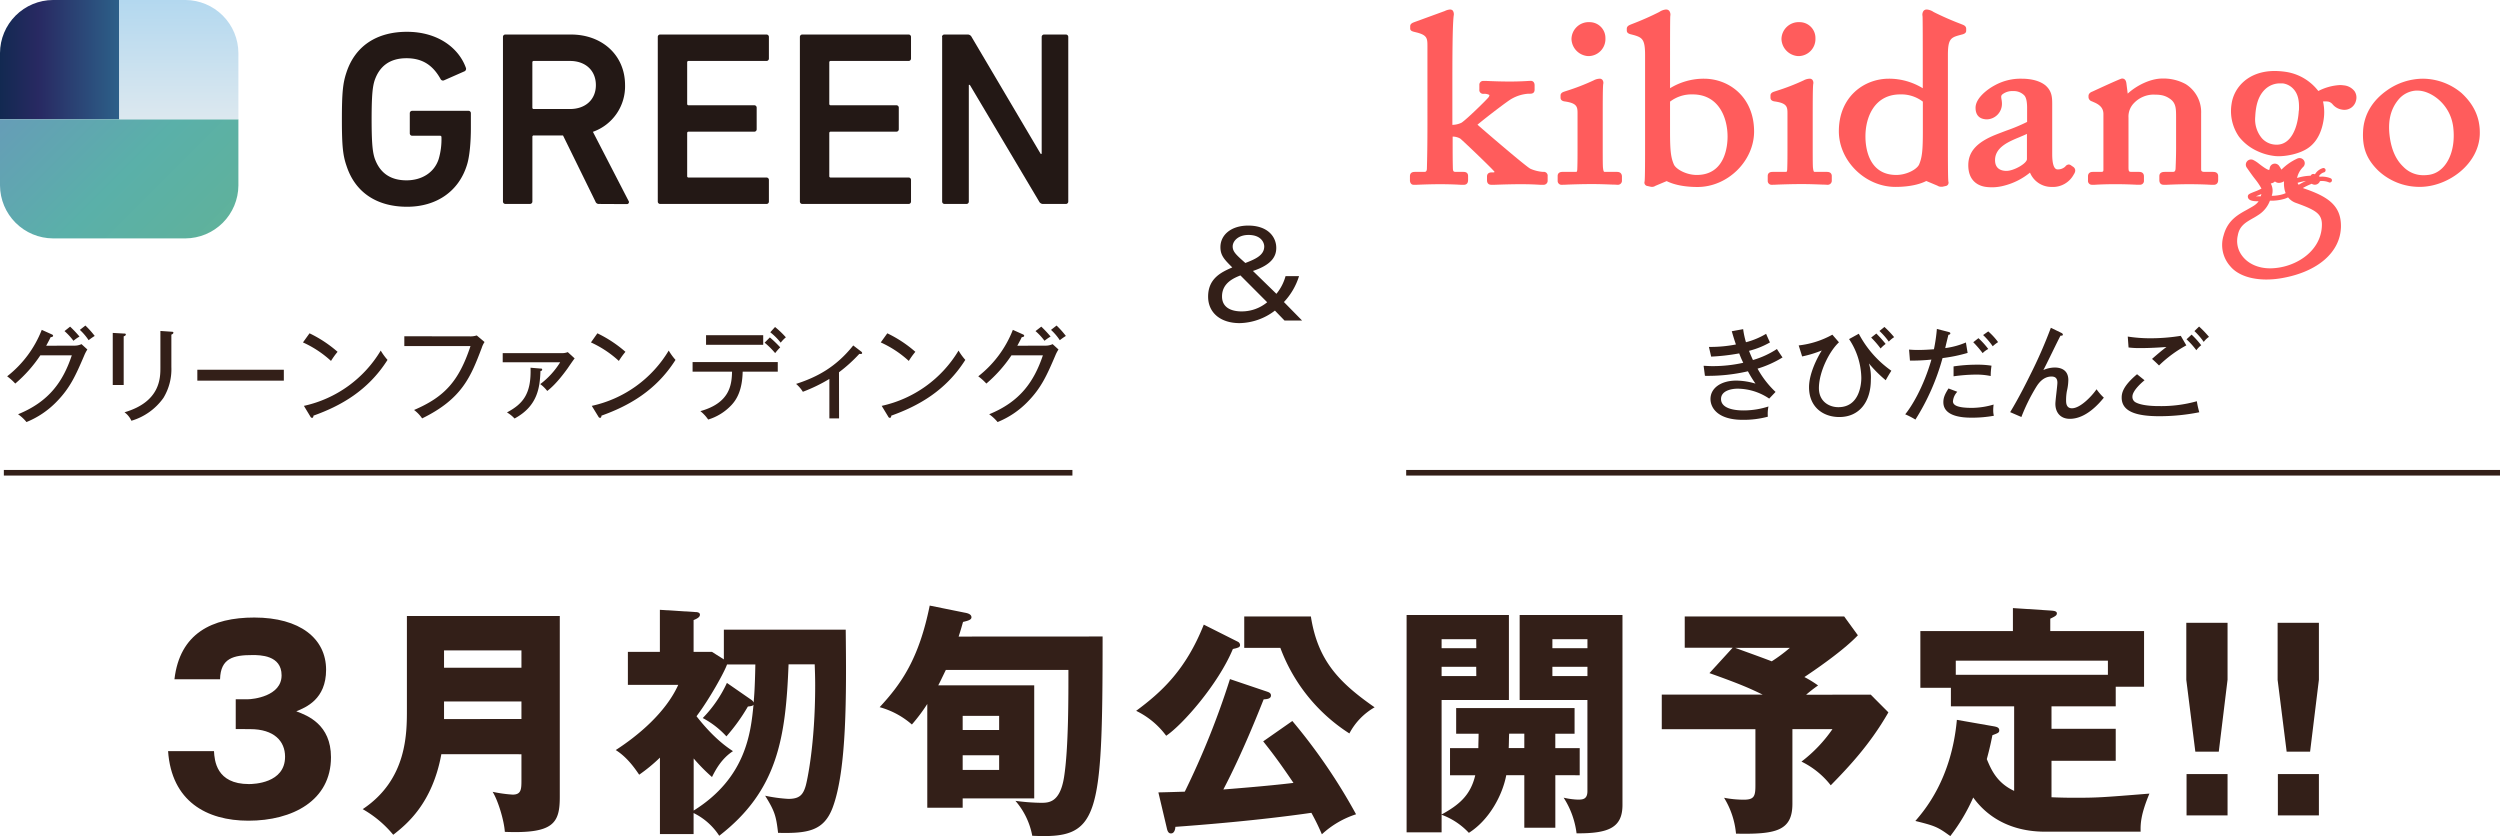 <svg xmlns="http://www.w3.org/2000/svg" xmlns:xlink="http://www.w3.org/1999/xlink" viewBox="0 0 891.37 298.1"><defs><style>.cls-1,.cls-3{fill:none;}.cls-2{fill:#331f18;}.cls-3{stroke:#331f18;stroke-miterlimit:10;stroke-width:2px;}.cls-4{fill:#ff5c5c;}.cls-5{fill:#231815;}.cls-6{clip-path:url(#clip-path);}.cls-7{fill:url(#名称未設定グラデーション_4);}.cls-8{fill:url(#名称未設定グラデーション_2);}.cls-9{fill:url(#名称未設定グラデーション_3);}</style><clipPath id="clip-path"><path class="cls-1" d="M66.14,85H18.9A19,19,0,0,1,0,66.14V18.9A19,19,0,0,1,18.9,0H66.14A19,19,0,0,1,85,18.9V66.14A19,19,0,0,1,66.14,85Z"/></clipPath><linearGradient id="名称未設定グラデーション_4" x1="1844.57" y1="13735.73" x2="1887.09" y2="13735.73" gradientTransform="matrix(1, 0, 0, -1, -1844.57, 13756.99)" gradientUnits="userSpaceOnUse"><stop offset="0" stop-color="#122951"/><stop offset="0.32" stop-color="#282962"/><stop offset="1" stop-color="#2d6089"/></linearGradient><linearGradient id="名称未設定グラデーション_2" x1="1855.2" y1="13725.1" x2="1918.98" y2="13661.32" gradientTransform="matrix(1, 0, 0, -1, -1844.57, 13756.99)" gradientUnits="userSpaceOnUse"><stop offset="0" stop-color="#669db7"/><stop offset="0.5" stop-color="#5ab0a9"/><stop offset="1" stop-color="#60b299"/></linearGradient><linearGradient id="名称未設定グラデーション_3" x1="1908.35" y1="13756.99" x2="1908.35" y2="13714.47" gradientTransform="matrix(1, 0, 0, -1, -1844.57, 13756.99)" gradientUnits="userSpaceOnUse"><stop offset="0" stop-color="#b3d8ef"/><stop offset="1" stop-color="#dce8ef"/></linearGradient></defs><g id="レイヤー_2" data-name="レイヤー 2"><g id="レイヤー_1-2" data-name="レイヤー 1"><path class="cls-2" d="M84.05,259.94V249.32H88.4c1.66,0,12-1,12-8.53,0-7.23-7.75-7.23-10.36-7.23-6.71,0-11.41,1.05-11.58,8.62H62.2c1.91-16.37,13.41-22,28.47-22,16.28,0,25.6,7.49,25.6,18.63,0,10.54-7.23,13.41-10.63,14.81,4,1.48,12.37,4.7,12.37,16.36,0,15.5-13.76,22.64-29.43,22.64-15,0-27.43-7-28.65-24.81H76.3c.18,3.31.79,11.75,12.45,11.75,1.66,0,12.89-.26,12.89-9.75,0-5.57-3.92-9.84-12.45-9.84Z"/><path class="cls-2" d="M157.36,268.91c-3.22,17.59-12.37,25-17.15,28.73a39.34,39.34,0,0,0-10.89-9.14c15.94-10.62,15.76-27.17,15.76-35.87v-33h54.51v64.52c0,9.4-2.27,13.14-19.59,12.45-.27-4.1-2.44-11.23-4.36-14.28a49.32,49.32,0,0,0,7.14,1c3,0,3.14-1.83,3.14-5v-9.4Zm28.56-30.82v-6.18h-27.6v6.18Zm0,18.28V250.1h-27.6v6.27Z"/><path class="cls-2" d="M247.3,297.38h-12V270.13a59,59,0,0,1-7.4,6.09c-1.65-2.43-4.35-6.27-8.36-8.79,7.75-5,17.76-13.23,22.29-23.25H223.87V232.43h11.41v-15l12.54.79c.61,0,1.74.08,1.74.95s-1,1.4-2.26,1.92v11.32h6.53l4.26,2.7V224.51h43.45c.26,23,.43,50-4.7,63.55-3.14,8.19-8.8,9.15-19.42,8.89-.7-6.1-1.22-7.75-4.61-13.24a53.86,53.86,0,0,0,8.27,1.13c3.83,0,5.22-1.3,6.18-4.61.43-1.4,3.39-14.54,3.39-35.79,0-3.13-.08-5.05-.17-7.57h-9.32c-1,26-3.83,45-24.72,61.12a22.84,22.84,0,0,0-9.14-8.1Zm20.54-47.89a2.19,2.19,0,0,1,.87,1c.18-2.18.44-4.87.61-13.58h-10.1c-.87,2.61-6.27,12.36-10.88,18.46,6.09,7.83,11,11.14,13,12.45-4,2.61-6.09,6.44-7.48,9.23a64.91,64.91,0,0,1-6.53-6.62V289c18.72-11.67,20.37-27.86,21.33-37.7-.35.44-1.14.52-2,.61A66.27,66.27,0,0,1,259,262.55a31.1,31.1,0,0,0-8.44-6.53,44.51,44.51,0,0,0,8.62-12.53Z"/><path class="cls-2" d="M393.13,226.94c0,65.91-1.39,72.18-25.08,71.05a26.34,26.34,0,0,0-6-12.45,74.58,74.58,0,0,0,9.05.7c2.79,0,6.79,0,8.27-9.06,1.66-10.36,1.57-29.51,1.57-38.31H337.23c-1.65,3.4-2.17,4.53-2.7,5.49h34.22v40.31H343.24V288H330.62V251a61.76,61.76,0,0,1-5.49,7.32,29.21,29.21,0,0,0-11.49-6.18c7.75-8.36,14-17.24,17.85-36.22l12.45,2.52c1,.17,2.43.52,2.43,1.66,0,.87-1.13,1.21-3,1.65-.44,1.48-.61,2.26-1.57,5.22Zm-49.89,33.35h13v-5.05h-13Zm13,9h-13v5.23h13Z"/><path class="cls-2" d="M441.45,228.86a1.37,1.37,0,0,1,.69,1.13c0,.7-.6.87-1,1-.7.26-1.13.26-1.57.43-5.22,12.54-18,27.08-23.77,30.91a29.06,29.06,0,0,0-10.71-8.88c9.06-6.71,17.68-14.54,24.12-30.74Zm19.33,28.21a202.86,202.86,0,0,1,22.72,33.26,32.68,32.68,0,0,0-12.19,7.14,79,79,0,0,0-3.74-7.66c-19.33,2.78-39.53,4.35-48.5,5,0,.61-.26,2.35-1.56,2.35-.79,0-1.22-.61-1.49-1.92l-3-12.71c4.27-.09,6.27-.17,9.41-.26a289.07,289.07,0,0,0,16.11-40.14l13.4,4.53c.44.17,1.22.44,1.22,1.31,0,1.3-1.74,1.3-2.61,1.39-1.74,4.35-7.49,19-14.37,32.13,2.18-.18,15.85-1.22,25-2.35-5-7.4-7.75-11-10.79-14.81Zm6.61-37.27c2.44,15.59,9.84,23.42,22.73,32.39a23.09,23.09,0,0,0-9,9.32A61.64,61.64,0,0,1,456.51,231H443.63V219.8Z"/><path class="cls-2" d="M554.55,276.4v18.72H543.49V276.4h-6.44c-1.31,7-6,15.93-13.33,20.55A25.15,25.15,0,0,0,514,290.5v6.27H501.52V219.28H538v30.3H514v40.83c6.1-3.39,10.28-6.7,12-14h-9v-9.67h10.1c0-1.56.09-3.48.09-5.13h-8v-9.15h42.22v9.15h-6.87v5.13h8.7v9.67Zm-28.21-48.5H514v3.22h12.37Zm0,9.84H514v3.31h12.37Zm17.15,23.86h-5.4c-.09,1-.09,4.35-.17,5.13h5.57Zm18.63,35.52a30.35,30.35,0,0,0-4.61-12.71,26.07,26.07,0,0,0,5,.69c1.65,0,3.48,0,3.48-3V249.58H541.83v-30.3h36.66V287C578.49,295.12,573.53,297.21,562.12,297.12ZM566,227.9H553.5v3.22H566Zm0,9.84H553.5v3.31H566Z"/><path class="cls-2" d="M667,247.67,673.3,254c-6.53,11.41-14.1,19.42-20.55,26a29.69,29.69,0,0,0-10.44-8.45,50.72,50.72,0,0,0,11.05-11.58H639.08v26.64c0,9.76-6.09,10.89-20.11,10.63a29.55,29.55,0,0,0-4.26-12.8,37,37,0,0,0,7,.69c3.74,0,4.18-1.21,4.18-5.13v-20H592.5V247.67h36c-4.18-2-7.22-3.49-19-7.67l8.27-9.05H600.69V219.8h56.85l4.88,6.71c-4.44,4.7-12.8,10.71-19.07,14.89a38.05,38.05,0,0,1,4.88,3,51.11,51.11,0,0,0-4.27,3.31ZM618.71,231c1.57.61,8.36,3,13,4.79a56.56,56.56,0,0,0,6.45-4.79Z"/><path class="cls-2" d="M731.46,259.85h22.9v11.41h-22.9v13c2.18.09,4.7.18,8.1.18,8.18,0,9.57-.09,26.81-1.48-3,7.22-3.22,10.53-3.13,13.58h-34c-15.94,0-23.16-8.71-25.69-12.19a66.11,66.11,0,0,1-8.18,13.76c-4.53-3.31-5.49-3.66-12.45-5.4,3.22-3.75,12.88-14.89,14.8-36.05L711.09,259c.78.18,1.74.35,1.74,1.4,0,.87-.53,1-2.44,1.74-.44,2.17-.87,4.35-2,8.53,1.56,3.74,3.57,8.45,9.75,11.32V251.84H695.59v-6.61H684.7V225h33v-8.19l13.32.87c1.22.09,2.35.18,2.35,1,0,.7-.43,1-2.35,1.91V225h33.44v19.85h-10.1v7h-22.9Zm20.11-19.24v-5.05H697.33v5.05Z"/><path class="cls-2" d="M794.23,222.07v20.28L791.1,268h-8.36l-3.22-25.6V222.07ZM779.61,276h14.62v14.72H779.61Z"/><path class="cls-2" d="M826.8,222.07v20.28L823.66,268H815.3l-3.22-25.6V222.07ZM812.17,276H826.8v14.72H812.17Z"/><path class="cls-2" d="M26.61,123.24a5.78,5.78,0,0,0,2.45-.54l2.09,1.91A13.25,13.25,0,0,0,30,126.82c-3,7-5,11.5-9.85,16.44a31.28,31.28,0,0,1-10.71,7.22,14.67,14.67,0,0,0-3-2.78c11.08-4.51,16.05-11.69,19.16-21H14.38a48.34,48.34,0,0,1-8.94,10.06,19.79,19.79,0,0,0-2.89-2.59,39,39,0,0,0,12.34-16.56l3.53,1.59c.18.07.51.21.51.54s-.54.47-.87.47c-.36.76-.58,1.19-1.59,3.06ZM25,116.46A40.16,40.16,0,0,1,28.34,120a15.07,15.07,0,0,0-2.16,1.51A22.12,22.12,0,0,0,23,118.05Zm5.45-.39a32.6,32.6,0,0,1,3.32,3.71,20.11,20.11,0,0,0-2.17,1.52,19.61,19.61,0,0,0-3.13-3.68Z"/><path class="cls-2" d="M44.1,118.92c.43,0,.76,0,.76.36s-.51.57-.76.65v17.35H40.2V118.7Zm17-.65c.57,0,.72.14.72.32,0,.47-.51.61-.72.72v11.55a19.72,19.72,0,0,1-2.82,11,21.43,21.43,0,0,1-11.43,8.16A7.62,7.62,0,0,0,44.39,147c12.8-3.75,12.8-12.27,12.8-16V118Z"/><path class="cls-2" d="M101.2,131.83v3.89H70.36v-3.89Z"/><path class="cls-2" d="M110.36,118.84a44.13,44.13,0,0,1,10,6.6,27.57,27.57,0,0,0-2.34,3.25,37.69,37.69,0,0,0-10-6.6Zm-2,25.87A42.53,42.53,0,0,0,135.75,125a21,21,0,0,0,2.42,3.32c-7,11.07-16.88,16.48-26.41,19.88,0,.39-.14.79-.5.79a.74.74,0,0,1-.58-.43Z"/><path class="cls-2" d="M167.49,119.93a7.23,7.23,0,0,0,2.49-.33l2.78,2.35a8.36,8.36,0,0,0-1,2.09c-3.9,10.28-7,18.18-21.25,25.14a12.35,12.35,0,0,0-2.88-3c10.82-4.65,15.94-10.17,20.13-22.8h-23.6v-3.49Z"/><path class="cls-2" d="M200.38,125.91a5.39,5.39,0,0,0,2.06-.36l2.45,2.24c-.43.5-2.13,3-2.49,3.53-3.71,5.16-6.09,7.15-7.28,8.08a12.57,12.57,0,0,0-2.49-2.45,28.47,28.47,0,0,0,7.1-7.79H179.24v-3.25Zm-7.75,5.49c.39,0,.68,0,.68.39s-.32.44-.61.51c-.22,5.63-.87,12.44-9.24,16.92a11.64,11.64,0,0,0-2.7-2.17c5.59-3,8.73-6.49,8.4-15.94Z"/><path class="cls-2" d="M213,118.84a44.16,44.16,0,0,1,10,6.6,27.18,27.18,0,0,0-2.35,3.25,37.86,37.86,0,0,0-9.95-6.6Zm-2,25.87A42.52,42.52,0,0,0,238.43,125a21.63,21.63,0,0,0,2.42,3.32c-7,11.07-16.88,16.48-26.4,19.88,0,.39-.15.79-.51.79a.74.74,0,0,1-.58-.43Z"/><path class="cls-2" d="M246.94,132.51v-3.42h30.37v3.42H264.8c-.15,6.71-2.17,10-4.08,12a18.9,18.9,0,0,1-8.22,5.08,13.94,13.94,0,0,0-2.78-3c10.46-2.92,11.18-9.3,11.29-14.07Zm25.18-13v3.43H251.74v-3.43Zm2.38.8a42.4,42.4,0,0,1,3.68,3.53,21.21,21.21,0,0,0-1.8,2.06,27.14,27.14,0,0,0-3.76-3.72Zm1.84-3.72a32.28,32.28,0,0,1,3.86,3.68,11.65,11.65,0,0,0-1.84,1.91,22.41,22.41,0,0,0-3.72-3.71Z"/><path class="cls-2" d="M299.17,149.18h-3.46V135.11a57.83,57.83,0,0,1-9.45,4.58,12,12,0,0,0-2.42-2.81c7.72-2.49,14.32-6.13,20.38-13.71l2.92,2.24a.6.6,0,0,1,.25.47c0,.32-.39.39-1,.29a53.08,53.08,0,0,1-7.25,6.56Z"/><path class="cls-2" d="M316.37,118.84a43.94,43.94,0,0,1,10,6.6,26.39,26.39,0,0,0-2.34,3.25,37.85,37.85,0,0,0-10-6.6Zm-2,25.87A42.55,42.55,0,0,0,341.77,125a21,21,0,0,0,2.41,3.32c-7,11.07-16.88,16.48-26.4,19.88,0,.39-.15.79-.51.79a.71.71,0,0,1-.57-.43Z"/><path class="cls-2" d="M372.86,123.24a5.78,5.78,0,0,0,2.45-.54l2.09,1.91a12.54,12.54,0,0,0-1.15,2.21c-3,7-5,11.5-9.85,16.44a31.28,31.28,0,0,1-10.71,7.22,15.23,15.23,0,0,0-3-2.78c11.07-4.51,16-11.69,19.15-21H360.63a48.7,48.7,0,0,1-8.95,10.06,20.31,20.31,0,0,0-2.88-2.59,38.94,38.94,0,0,0,12.33-16.56l3.54,1.59c.18.07.5.21.5.54s-.54.47-.86.47c-.36.76-.58,1.19-1.59,3.06Zm-1.59-6.78a41.72,41.72,0,0,1,3.32,3.54,15.08,15.08,0,0,0-2.17,1.51,21.64,21.64,0,0,0-3.21-3.46Zm5.45-.39a31.49,31.49,0,0,1,3.31,3.71,20.41,20.41,0,0,0-2.16,1.52,19.39,19.39,0,0,0-3.14-3.68Z"/><path class="cls-2" d="M621.52,117.36a29.79,29.79,0,0,0,1,4.66,27.33,27.33,0,0,0,7.18-3c.47,1.08.54,1.26,1.37,3.07a29.49,29.49,0,0,1-7.46,3c.54,1.4,1,2.41,1.4,3.28a31.84,31.84,0,0,0,8.55-3.93c.4.65,1.3,2,2,3a37.58,37.58,0,0,1-8.91,4,33.67,33.67,0,0,0,6.42,8.3l-2.27,2.38a20.32,20.32,0,0,0-11.26-3.54c-2.27,0-5.91.76-5.91,3.68,0,3.14,4.07,4.08,8,4.08a28.86,28.86,0,0,0,8.91-1.41,13,13,0,0,0-.22,3.64,33.22,33.22,0,0,1-8.91,1.12c-9.27,0-11.54-4.54-11.54-7.43,0-3.82,3.64-6.56,9.24-6.56a24.59,24.59,0,0,1,6.81,1.08,39.71,39.71,0,0,1-2.7-4.4A63.12,63.12,0,0,1,607.89,134l-.47-3.57c.72,0,1.73.11,3.13.11a49.65,49.65,0,0,0,11-1.19,35.26,35.26,0,0,1-1.44-3.35,74.21,74.21,0,0,1-10,1.15l-.8-3.46a47.11,47.11,0,0,0,9.63-.87c-.75-2.16-1.11-3.46-1.48-4.72Z"/><path class="cls-2" d="M655.68,122.05c-3.4,3.11-7.15,10.57-7.15,16.34,0,4.77,3.65,6.79,6.93,6.79,7.75,0,8.19-8.66,8.19-10.43a25.54,25.54,0,0,0-4.37-13.85l3.47-1.91a37.42,37.42,0,0,0,11.61,13.2c-.47.72-1.55,2.49-2,3.39a45.07,45.07,0,0,1-6-6,17.07,17.07,0,0,1,.69,5.8c0,7.76-4,13.31-11.26,13.31-5.62,0-10.78-3.42-10.78-10.64,0-4.51,2.56-9.92,4.54-13.09a40.79,40.79,0,0,1-7,2.13l-1.23-3.93a32.05,32.05,0,0,0,12-3.83ZM669,118.92a41.87,41.87,0,0,1,3.32,3.71,12.43,12.43,0,0,0-1.8,1.62,32.27,32.27,0,0,0-3.36-3.89Zm2.89-2.35a33.7,33.7,0,0,1,3.46,3.64,10.28,10.28,0,0,0-1.91,1.59,24.75,24.75,0,0,0-3.32-3.79Z"/><path class="cls-2" d="M694.7,118.34c.47.11.69.29.69.5,0,.44-.51.51-.69.54-.18.73-1,4-1.12,4.73a27.85,27.85,0,0,0,7.36-2l.61,3.72a55.29,55.29,0,0,1-8.94,1.84,81.14,81.14,0,0,1-9.67,21.93,28.89,28.89,0,0,0-3.64-1.88c2.16-2.63,6.45-9.45,9.34-19.51a66.85,66.85,0,0,1-7.65.36l-.32-3.93c.86.07,1.8.14,3.21.14,2.42,0,4.51-.18,5.66-.25a59.58,59.58,0,0,0,1.05-7.25Zm3.17,21.35a5.66,5.66,0,0,0-1.55,3.39c0,1.45,1.7,2.35,6.82,2.35a28,28,0,0,0,7.68-1.19,14.91,14.91,0,0,0-.14,2,8.36,8.36,0,0,0,.22,2,43.19,43.19,0,0,1-7.69.68c-2.34,0-10.31,0-10.31-5.52,0-1.58.54-2.88,1.84-4.9Zm-1.33-9.05a55.77,55.77,0,0,1,8.26-.61,30.89,30.89,0,0,1,5.27.36,23.54,23.54,0,0,0-.29,3.68,25,25,0,0,0-5.38-.51,61.33,61.33,0,0,0-7.86.61Zm8.87-10.07a28.37,28.37,0,0,1,3.5,3.86,7.84,7.84,0,0,0-2,1.48,37,37,0,0,0-3.35-3.89Zm3.5-2.41a22.9,22.9,0,0,1,3.5,3.82,14.3,14.3,0,0,0-1.91,1.48,24.74,24.74,0,0,0-3.43-4Z"/><path class="cls-2" d="M735,118.7c.18.07.51.32.51.58,0,.5-.58.39-.83.39-1.05,1.91-5.16,10.57-6.13,12.27a10.32,10.32,0,0,1,4.07-.9c2.09,0,4.84.79,4.84,4.47a17.81,17.81,0,0,1-.51,3.89,18,18,0,0,0-.29,3.29c0,.86,0,2.88,2.09,2.88,3,0,7.11-4.36,8.77-6.78a18.81,18.81,0,0,0,2.6,3c-1.63,2-6.32,7.54-12.12,7.54-3.43,0-5.16-2.34-5.16-5.34,0-1.19.72-6.46.72-7.54,0-1.8-1-2.2-2.09-2.2-3.07,0-4.76,2.6-5.48,3.75a65.59,65.59,0,0,0-5.27,10.68l-4-1.73c3.22-5.3,6.17-11.29,7.15-13.28a166.1,166.1,0,0,0,7.36-16.8Z"/><path class="cls-2" d="M764.63,135.58c-.61.51-4.32,3.57-4.32,5.84a2.17,2.17,0,0,0,1.08,2c2.41,1.37,7.36,1.37,8.4,1.37a47,47,0,0,0,13.49-1.73,31.26,31.26,0,0,0,.87,3.93,72.41,72.41,0,0,1-14.21,1.41c-8.37,0-13.46-1.7-13.46-6.64,0-1.41.29-4,5.48-8.33Zm14.9-12.44a43.9,43.9,0,0,0-9.74,7.17c-.47-.5-2-1.94-2.49-2.34,1.7-1.48,3.36-2.92,5.16-4.26-1.44.11-5.3.4-9.16.4a30.85,30.85,0,0,1-4.37-.22l-.28-3.89a51.34,51.34,0,0,0,8.11.61,67.6,67.6,0,0,0,10.79-.87Zm1.88-3.83a29.94,29.94,0,0,1,3.42,3.79,9.05,9.05,0,0,0-1.73,1.77,28.21,28.21,0,0,0-3.5-3.9Zm2.67-2.88a35.52,35.52,0,0,1,3.53,3.68,7.25,7.25,0,0,0-1.87,1.8,24.87,24.87,0,0,0-3.32-3.86Z"/><path class="cls-2" d="M463.17,98.45a23.75,23.75,0,0,1-5.39,9.24l6.48,6.6H458l-3.43-3.55A21.32,21.32,0,0,1,442,115.21c-6.9,0-11.25-3.76-11.25-9.45,0-6.6,4.89-8.78,8.62-10.41-2.76-2.75-4.23-4.22-4.23-7.23,0-4.39,3.85-7.69,9.91-7.69,7.07,0,10,4.1,10,7.94,0,2.85-1.38,5.94-8.32,8.24l8.37,8.15a16.94,16.94,0,0,0,3.26-6.31Zm-20.9-.25c-2.22.88-6.56,2.63-6.56,7.48,0,5.35,5.85,5.35,7.1,5.35a14.22,14.22,0,0,0,9-3.26Zm8.49-10.33c0-1.34-1.09-4.1-5.61-4.1-3.72,0-5.64,2.22-5.64,4.1s1.25,3,4.52,5.9C447.33,92.47,450.76,91.13,450.76,87.87Z"/><line class="cls-3" x1="1.37" y1="168.56" x2="382.37" y2="168.56"/><line class="cls-3" x1="501.37" y1="168.56" x2="891.37" y2="168.56"/><path class="cls-4" d="M550.22,61.29a13.48,13.48,0,0,1-4.53-1.11c-1.35-.6-15.13-12.41-18.9-15.72,3.59-3,11-8.63,12.18-9.23a13.91,13.91,0,0,1,6-1.82h.66c1,0,1.53-.48,1.53-1.46V30.44c0-1.54-1.12-1.62-1.35-1.62l-1,.05c-1.15.07-3.29.2-6.58.2-3.52,0-6.59-.14-8.24-.21l-1.09,0a1.35,1.35,0,0,0-1.44,1.45v1.6a1.36,1.36,0,0,0,1.53,1.54,3.94,3.94,0,0,1,2.05.41s.07.23-.26.77c-.69.93-8,8.08-9.71,9.14a7.85,7.85,0,0,1-3.23.75V32c0-10,0-22.35.46-26.35A2.38,2.38,0,0,0,518,3.8a1.28,1.28,0,0,0-1-.41,5,5,0,0,0-1.85.53L504.53,7.8c-.85.31-1.73.62-1.73,1.58v.76c0,.88.8,1.07,1.91,1.34,4.24,1,4.24,2.16,4.24,5.2V44.45c0,7.24-.09,11.77-.19,15.61,0,1.23-.64,1.23-.89,1.23h-3.45c-1.42,0-1.71.84-1.71,1.54v1.43c0,1.11.64,1.62,1.25,1.62l1.2,0c1.65-.07,4.73-.2,8.41-.2,3.45,0,6,.13,7.34.21l1,0c.7,0,1.53-.3,1.53-1.71V62.74c0-.66-.28-1.45-1.62-1.45h-2.71c-.81,0-1-.19-1.08-1-.09-2.93-.09-5.73-.09-8.7V48.7a5.57,5.57,0,0,1,2.72.72c1.56,1.32,11.31,10.65,12.19,11.81a.16.16,0,0,1,0,.12.36.36,0,0,1-.29.11h-.65c-1.56,0-1.72,1-1.72,1.45v1.35c0,1.5,1.1,1.62,1.44,1.62l1.4,0c1.9-.07,5.42-.2,9.42-.2,3.08,0,5.27.12,6.57.2l1.17,0a1.44,1.44,0,0,0,1.62-1.54V62.83A1.37,1.37,0,0,0,550.22,61.29Z"/><path class="cls-4" d="M576.54,61.29h-4.29c-.37,0-.54,0-.71-1.48-.09-.88-.09-3.92-.09-7.13V43.53c0-6.82,0-12.2.17-13.55a1.75,1.75,0,0,0-.28-1.5,1.23,1.23,0,0,0-1-.42,5,5,0,0,0-2.12.59,77.66,77.66,0,0,1-9.64,3.74l-1,.33c-.29.11-1.17.42-1.17,1.33v.75c0,.78.51,1.24,1.51,1.37,4.35.62,4.55,1.89,4.55,4.26V52.76c0,2.51,0,5.1-.09,7.58-.07.95-.13.95-.71.95h-4.57c-1.49,0-1.72.91-1.72,1.45v1.68A1.39,1.39,0,0,0,557,65.88c.31,0,.93,0,1.8-.06,1.94-.07,5.18-.19,8.93-.19,2.71,0,5.62.12,7.37.19.78,0,1.35.06,1.58.06a1.46,1.46,0,0,0,1.62-1.62V62.83C578.25,62.25,578,61.29,576.54,61.29Z"/><path class="cls-4" d="M566.22,20a6.08,6.08,0,0,0,6.19-6.35,5.64,5.64,0,0,0-5.63-5.75,6.13,6.13,0,0,0-6.47,6.05A6.32,6.32,0,0,0,566.22,20Z"/><path class="cls-4" d="M651.41,61.29h-4.29c-.37,0-.53,0-.71-1.48-.09-.88-.09-3.92-.09-7.13V43.53c0-6.82,0-12.2.18-13.55a1.82,1.82,0,0,0-.28-1.5,1.23,1.23,0,0,0-1-.42,4.91,4.91,0,0,0-2.12.59,77.89,77.89,0,0,1-9.66,3.74l-1,.33c-.29.11-1.18.42-1.18,1.33v.75c0,.78.52,1.24,1.52,1.37,4.34.62,4.54,1.89,4.54,4.26V52.76c0,2.51,0,5.1-.09,7.58-.06.95-.14.95-.71.95H632c-1.5,0-1.72.91-1.72,1.45v1.68a1.38,1.38,0,0,0,1.53,1.46c.32,0,.94,0,1.81-.06,1.93-.07,5.17-.19,8.93-.19,2.7,0,5.62.12,7.36.19.79,0,1.35.06,1.58.06a1.47,1.47,0,0,0,1.63-1.62V62.83C653.13,62.25,652.9,61.29,651.41,61.29Z"/><path class="cls-4" d="M641.09,20a6.08,6.08,0,0,0,6.2-6.35,5.64,5.64,0,0,0-5.64-5.75,6.13,6.13,0,0,0-6.47,6.05A6.32,6.32,0,0,0,641.09,20Z"/><path class="cls-4" d="M607.53,28.06a23,23,0,0,0-12.08,3.4V23.31c0-6.72,0-16.88.09-17.63a2.31,2.31,0,0,0-.39-1.83A1.48,1.48,0,0,0,594,3.39a4.92,4.92,0,0,0-2.35.86A100.11,100.11,0,0,1,582,8.52l-.77.31c-.42.19-1.2.55-1.2,1.39v.67c0,1,1,1.25,1.79,1.43l.91.24c2.89.87,3.82,1.61,3.82,7.06v31c0,5.8,0,13-.17,14.09a1.22,1.22,0,0,0,1,1.61l1.17.26a2.2,2.2,0,0,0,1.7-.33l4-1.68c1.7.86,5.18,2.1,11,2.1,10.75,0,20.17-9.26,20.17-19.83C625.37,34.5,616.4,28.06,607.53,28.06ZM595.45,46.8V36.24a12.63,12.63,0,0,1,8.07-2.58c9.18,0,12.44,8.12,12.44,15.07,0,3.2-.8,13.65-11,13.65-3.67,0-7.33-2-8.13-3.71C595.72,56.11,595.45,53.67,595.45,46.8Z"/><path class="cls-4" d="M699.83,8.82l-.74-.3a102.64,102.64,0,0,1-9.68-4.25A5,5,0,0,0,687,3.39a1.48,1.48,0,0,0-1.14.46,2.35,2.35,0,0,0-.39,1.86c.09.72.09,10.88.09,17.6v8.15a23,23,0,0,0-12.08-3.4c-8.87,0-17.84,6.44-17.84,18.74,0,10.57,9.42,19.84,20.17,19.84,5.86,0,9.34-1.25,11-2.11l4,1.68a2.18,2.18,0,0,0,1.22.37,3.14,3.14,0,0,0,.54,0l1.12-.25a1.19,1.19,0,0,0,1-1.56c-.17-1.11-.17-8.34-.17-14.14v-31c0-5.45.93-6.19,3.8-7l.91-.25c.77-.18,1.81-.44,1.81-1.43v-.67C701.06,9.38,700.28,9,699.83,8.82ZM677.52,33.66a12.65,12.65,0,0,1,8.07,2.58V46.8c0,6.88-.27,9.31-1.33,11.84-.81,1.77-4.47,3.74-8.14,3.74-10.24,0-11-10.45-11-13.65C665.08,41.78,668.34,33.66,677.52,33.66Z"/><path class="cls-4" d="M739.34,59.59l-1-.69a1.37,1.37,0,0,0-.75-.25,1.69,1.69,0,0,0-1.23.75,3.81,3.81,0,0,1-2.65,1c-.5,0-2,0-2-5.51V37.07c0-2.53-.17-4.61-2.33-6.56-1.34-1.12-3.92-2.45-8.63-2.45a19,19,0,0,0-9.52,2.36c-2.54,1.34-6.85,4.54-6.85,8,0,2.8,1.55,3.73,2.85,4a5.44,5.44,0,0,0,1.19.14,5.54,5.54,0,0,0,5.37-5.68,8.35,8.35,0,0,0-.15-1.41c-.17-1-.21-1.39.34-1.85a5.77,5.77,0,0,1,3.86-1.14,5.15,5.15,0,0,1,3.92,1.54c.66.71,1,2.2,1,4.45v5a61.48,61.48,0,0,1-7.32,3.07c-1.32.5-2.65,1-3.83,1.47-6.79,2.71-9.82,6.07-9.82,10.89,0,6.26,4.4,7.5,6.28,7.74a16.48,16.48,0,0,0,6.44-.43,23.78,23.78,0,0,0,9.28-4.67,8.25,8.25,0,0,0,7.69,5.11,8.44,8.44,0,0,0,7.93-4.47C740.34,60.81,739.8,60,739.34,59.59ZM722.7,47.73v9c0,1.53-4.64,4.2-7.31,4.2-1.51,0-4.06-.5-4.06-3.83,0-4.61,4.88-6.61,8.8-8.23C721.08,48.45,722,48.1,722.7,47.73Z"/><path class="cls-4" d="M789.08,61.29h-3c-1.18,0-1.27-.41-1.27-1V40.48A11.78,11.78,0,0,0,779.32,30a16.56,16.56,0,0,0-8.32-2c-4.43,0-9.38,2.62-12.37,5.38l-.47-3.69c-.15-1.12-.66-1.69-1.52-1.69-.22,0-.55,0-10.63,4.66-1.12.41-1.36,1.08-1.36,1.58v.42a1.63,1.63,0,0,0,1.21,1.47l.76.34c2.35,1,3.35,2.28,3.35,4.23V60.4c0,.78-.07.89-1.08.89h-2.71c-1.49,0-1.71,1-1.71,1.54v1.51a1.38,1.38,0,0,0,1.43,1.54l.94,0c1.34-.08,3.84-.21,7.36-.21s6.26.13,7.69.2l1.09,0a1.38,1.38,0,0,0,1.44-1.54V62.91c0-.74-.3-1.62-1.72-1.62h-2.33c-1.37,0-1.46,0-1.46-2V41.94a6.84,6.84,0,0,1,1.91-5.14,9.77,9.77,0,0,1,6.56-3.06c2.3,0,4.11,0,6.16,1.38,2.34,1.54,2.34,3.55,2.34,6.9V53.1c0,1.78-.06,4.14-.18,7-.07,1.1-.49,1.19-1.08,1.19h-2.71c-.54,0-2,0-2,1.54v1.34c0,1.41.83,1.71,1.53,1.71l1.18,0c1.55-.07,4.42-.2,7.87-.2,3.92,0,6.48.13,7.86.21l1,0c.36,0,1.53-.12,1.53-1.71V62.83C790.89,62.13,790.58,61.29,789.08,61.29Z"/><path class="cls-4" d="M835.63,30.43a9.88,9.88,0,0,0-1.36-.1,19,19,0,0,0-7.68,2.12,18,18,0,0,0-11.65-6.84,27.68,27.68,0,0,0-3.88-.3c-9.43,0-14.52,5.85-15.38,11.64a16,16,0,0,0,2.67,11.85,17.52,17.52,0,0,0,6.47,5.06,19.73,19.73,0,0,0,5.87,1.72,12.34,12.34,0,0,0,1.8.12c3,0,7.58-.91,10.48-2.93,3.71-2.57,5-6.83,5.5-10a17.5,17.5,0,0,0-.2-6.59,7.7,7.7,0,0,1,2,.07,3,3,0,0,1,1.33.84l0,0a5.45,5.45,0,0,0,3.47,2,4.27,4.27,0,0,0,5-3.39,4,4,0,0,0-.57-3.19A5.45,5.45,0,0,0,835.63,30.43Zm-16,9c-.3,5.74-2.63,12.45-8.25,12.15a6.93,6.93,0,0,1-4.92-2.31,10.43,10.43,0,0,1-2.37-7.54c.18-3.44.76-7.33,3.65-10a7.66,7.66,0,0,1,5.42-2l.76,0a6.25,6.25,0,0,1,3.8,2C819.3,33.45,819.87,35.79,819.68,39.41Z"/><path class="cls-4" d="M877.61,33.13A21.66,21.66,0,0,0,864,28.06a22.37,22.37,0,0,0-12.94,4.17c-5.26,3.69-8.2,8.7-8.51,14.48-.31,5.95,1.24,10,5.35,14.07a21.54,21.54,0,0,0,14.89,5.85c10.09,0,21.38-8.23,21.38-19.24C884.21,41.88,882.06,37.22,877.61,33.13ZM866,62.34a14.37,14.37,0,0,1-1.91.13,9.87,9.87,0,0,1-7.18-3c-2.62-2.48-4.21-6-4.85-10.71-.73-5.44.24-9.73,3-13.12a8.85,8.85,0,0,1,6.25-3.33,4.7,4.7,0,0,1,.76,0c4.44,0,11.47,4.55,12.59,12.78C875.83,54.07,872.12,61.51,866,62.34Z"/><path class="cls-4" d="M821.53,67.21a3,3,0,0,1-.45-.18,24.13,24.13,0,0,1,3.19-1.51l.18.13a2.16,2.16,0,0,0,.91.21,1.89,1.89,0,0,0,1.47-.69,1.68,1.68,0,0,0,.34-.59,6.37,6.37,0,0,1,3.28.47.79.79,0,0,0,.56-1.47,8.1,8.1,0,0,0-4-.55,2.59,2.59,0,0,0-.14-.29l0,0a3.23,3.23,0,0,1,1.67-1.27.8.8,0,0,0,.64-.91.78.78,0,0,0-.9-.64,4.92,4.92,0,0,0-2.89,2.24,1.14,1.14,0,0,0-1.09,0,1.28,1.28,0,0,0-.46.49,18.09,18.09,0,0,0-4.82.81,7.78,7.78,0,0,1,2.24-4,1.84,1.84,0,0,0,.17-2.3,1.88,1.88,0,0,0-2.2-.68,19,19,0,0,0-5.78,4l-.17-.28c-.66-1.09-.77-1.26-1.12-1.51a1.84,1.84,0,0,0-2.89,1.2,2.31,2.31,0,0,1-.21.72c-.86-.1-2.8-1.59-3.66-2.26A10.73,10.73,0,0,0,803.3,57a1.86,1.86,0,0,0-2.14.55,1.83,1.83,0,0,0-.08,2.21c1.09,1.57,2,2.86,2.82,3.9l.08.11a22.62,22.62,0,0,1,2.35,3.48.85.85,0,0,0-.32.15,17.06,17.06,0,0,1-2.07.91c-1.84.73-2.4.95-2.47,1.63a1.32,1.32,0,0,0,.37,1.06c.54.57,1.62.77,3.31.77h.15a5.77,5.77,0,0,1-1.52,1.46c-.8.55-1.69,1-2.63,1.55-3.23,1.77-6.9,3.78-8.33,9.16A11.4,11.4,0,0,0,795.26,95c2.51,3,7.18,4.66,12.82,4.66a31.8,31.8,0,0,0,5.42-.48c12.91-2.23,21-9.27,21.16-18.38C834.77,73.22,829.93,70.08,821.53,67.21Zm-6.94,3.66a8.67,8.67,0,0,0,1.22-.5,6.23,6.23,0,0,0,2.86,2c7.63,2.75,9.51,4.06,9.16,8.7-.67,8.93-9.76,14.44-18.15,14.6h-.32c-4.27,0-7.94-1.68-10.05-4.62A8.69,8.69,0,0,1,797.87,84c.57-3.41,2.76-4.66,5.28-6.11a28.78,28.78,0,0,0,2.49-1.53,10.21,10.21,0,0,0,3.7-4.81A16.31,16.31,0,0,0,814.59,70.87Zm-.22-6.24a10.17,10.17,0,0,0,.08,2.31,7.51,7.51,0,0,0,.5,1.92,7.53,7.53,0,0,1-.89.36,14.3,14.3,0,0,1-4.08.6,5.44,5.44,0,0,0-.35-4.41,2.66,2.66,0,0,0,1.5-.72,2.15,2.15,0,0,0,1.42.52,3.57,3.57,0,0,0,1.71-.51Zm5.22,1.25a2.82,2.82,0,0,1-.4-.69,20.64,20.64,0,0,1,3-.68C821.31,64.92,820.42,65.39,819.59,65.88ZM804.34,70l.24-.1c.72-.29,1.29-.52,1.74-.73,0,0,0,.09-.05.13s-.08.26-.13.46l-.06.23C805.39,70,804.8,70,804.34,70Z"/><path class="cls-5" d="M121.9,42.52c0-9.51.36-12.88,1.6-16.61,3.11-9.59,10.93-14.57,21.59-14.57,11.28,0,18.57,6,21,12.79a1,1,0,0,1-.36,1.24l-7.46,3.29a.94.94,0,0,1-1.16-.44c-2.66-4.8-6.31-7.46-12.17-7.46-6.13,0-9.68,3-11.37,7.91-.71,2.22-1.07,5.24-1.07,13.86s.36,11.64,1.07,13.86c1.69,4.89,5.24,7.91,11.37,7.91,5.33,0,9.86-2.66,11.46-7.55a25.06,25.06,0,0,0,1-7.82.47.47,0,0,0-.53-.53H147a.85.85,0,0,1-.89-.89V40.4a.85.85,0,0,1,.89-.89h20a.84.84,0,0,1,.89.89v5.24c0,5-.44,10.22-1.42,13.24-2.93,9.42-10.93,14.84-21.32,14.84-10.66,0-18.48-5-21.59-14.57C122.25,55.4,121.9,52,121.9,42.52Z"/><path class="cls-5" d="M213.62,72.72a1.26,1.26,0,0,1-1.33-.89L200.74,48.29H190.35a.47.47,0,0,0-.53.53v23a.85.85,0,0,1-.89.89h-8.71a.85.85,0,0,1-.89-.89V13.2a.84.84,0,0,1,.89-.89h23.36c11.1,0,19.28,7.37,19.28,18A17.17,17.17,0,0,1,211.4,47l12.7,24.61a.72.72,0,0,1-.62,1.16Zm-1.16-42.37c0-5.24-3.73-8.62-9.24-8.62H190.34a.47.47,0,0,0-.53.53V38.34a.47.47,0,0,0,.53.53h12.88C208.73,38.88,212.46,35.5,212.46,30.35Z"/><path class="cls-5" d="M234.53,13.2a.84.84,0,0,1,.89-.89h37.84a.85.85,0,0,1,.89.89v7.64a.84.84,0,0,1-.89.89H245.54a.47.47,0,0,0-.53.53V37a.47.47,0,0,0,.53.53H268.9a.85.85,0,0,1,.89.89v7.64a.84.84,0,0,1-.89.89H245.54a.47.47,0,0,0-.53.53V62.77a.47.47,0,0,0,.53.53h27.72a.84.84,0,0,1,.89.89v7.64a.84.84,0,0,1-.89.89H235.42a.85.85,0,0,1-.89-.89V13.2Z"/><path class="cls-5" d="M285.2,13.2a.85.85,0,0,1,.89-.89h37.84a.85.85,0,0,1,.89.89v7.64a.85.85,0,0,1-.89.89H296.21a.47.47,0,0,0-.53.53V37a.47.47,0,0,0,.53.53h23.36a.85.85,0,0,1,.89.89v7.64a.85.85,0,0,1-.89.89H296.21a.47.47,0,0,0-.53.53V62.77a.47.47,0,0,0,.53.53h27.72a.84.84,0,0,1,.89.89v7.64a.85.85,0,0,1-.89.89H286.09a.85.85,0,0,1-.89-.89Z"/><path class="cls-5" d="M335.87,13.2a.85.85,0,0,1,.89-.89h8.17a1.56,1.56,0,0,1,1.51.89l24.61,41.66h.36V13.2a.85.85,0,0,1,.89-.89H380a.85.85,0,0,1,.89.89V71.83a.85.85,0,0,1-.89.89H372a1.56,1.56,0,0,1-1.51-.89l-24.7-41.57h-.36V71.83a.84.84,0,0,1-.89.89h-7.73a.85.85,0,0,1-.89-.89V13.2Z"/><g class="cls-6"><rect class="cls-7" width="42.52" height="42.52"/><rect class="cls-8" y="42.52" width="85.04" height="42.52"/><rect class="cls-9" x="42.52" width="42.52" height="42.52"/></g></g></g></svg>